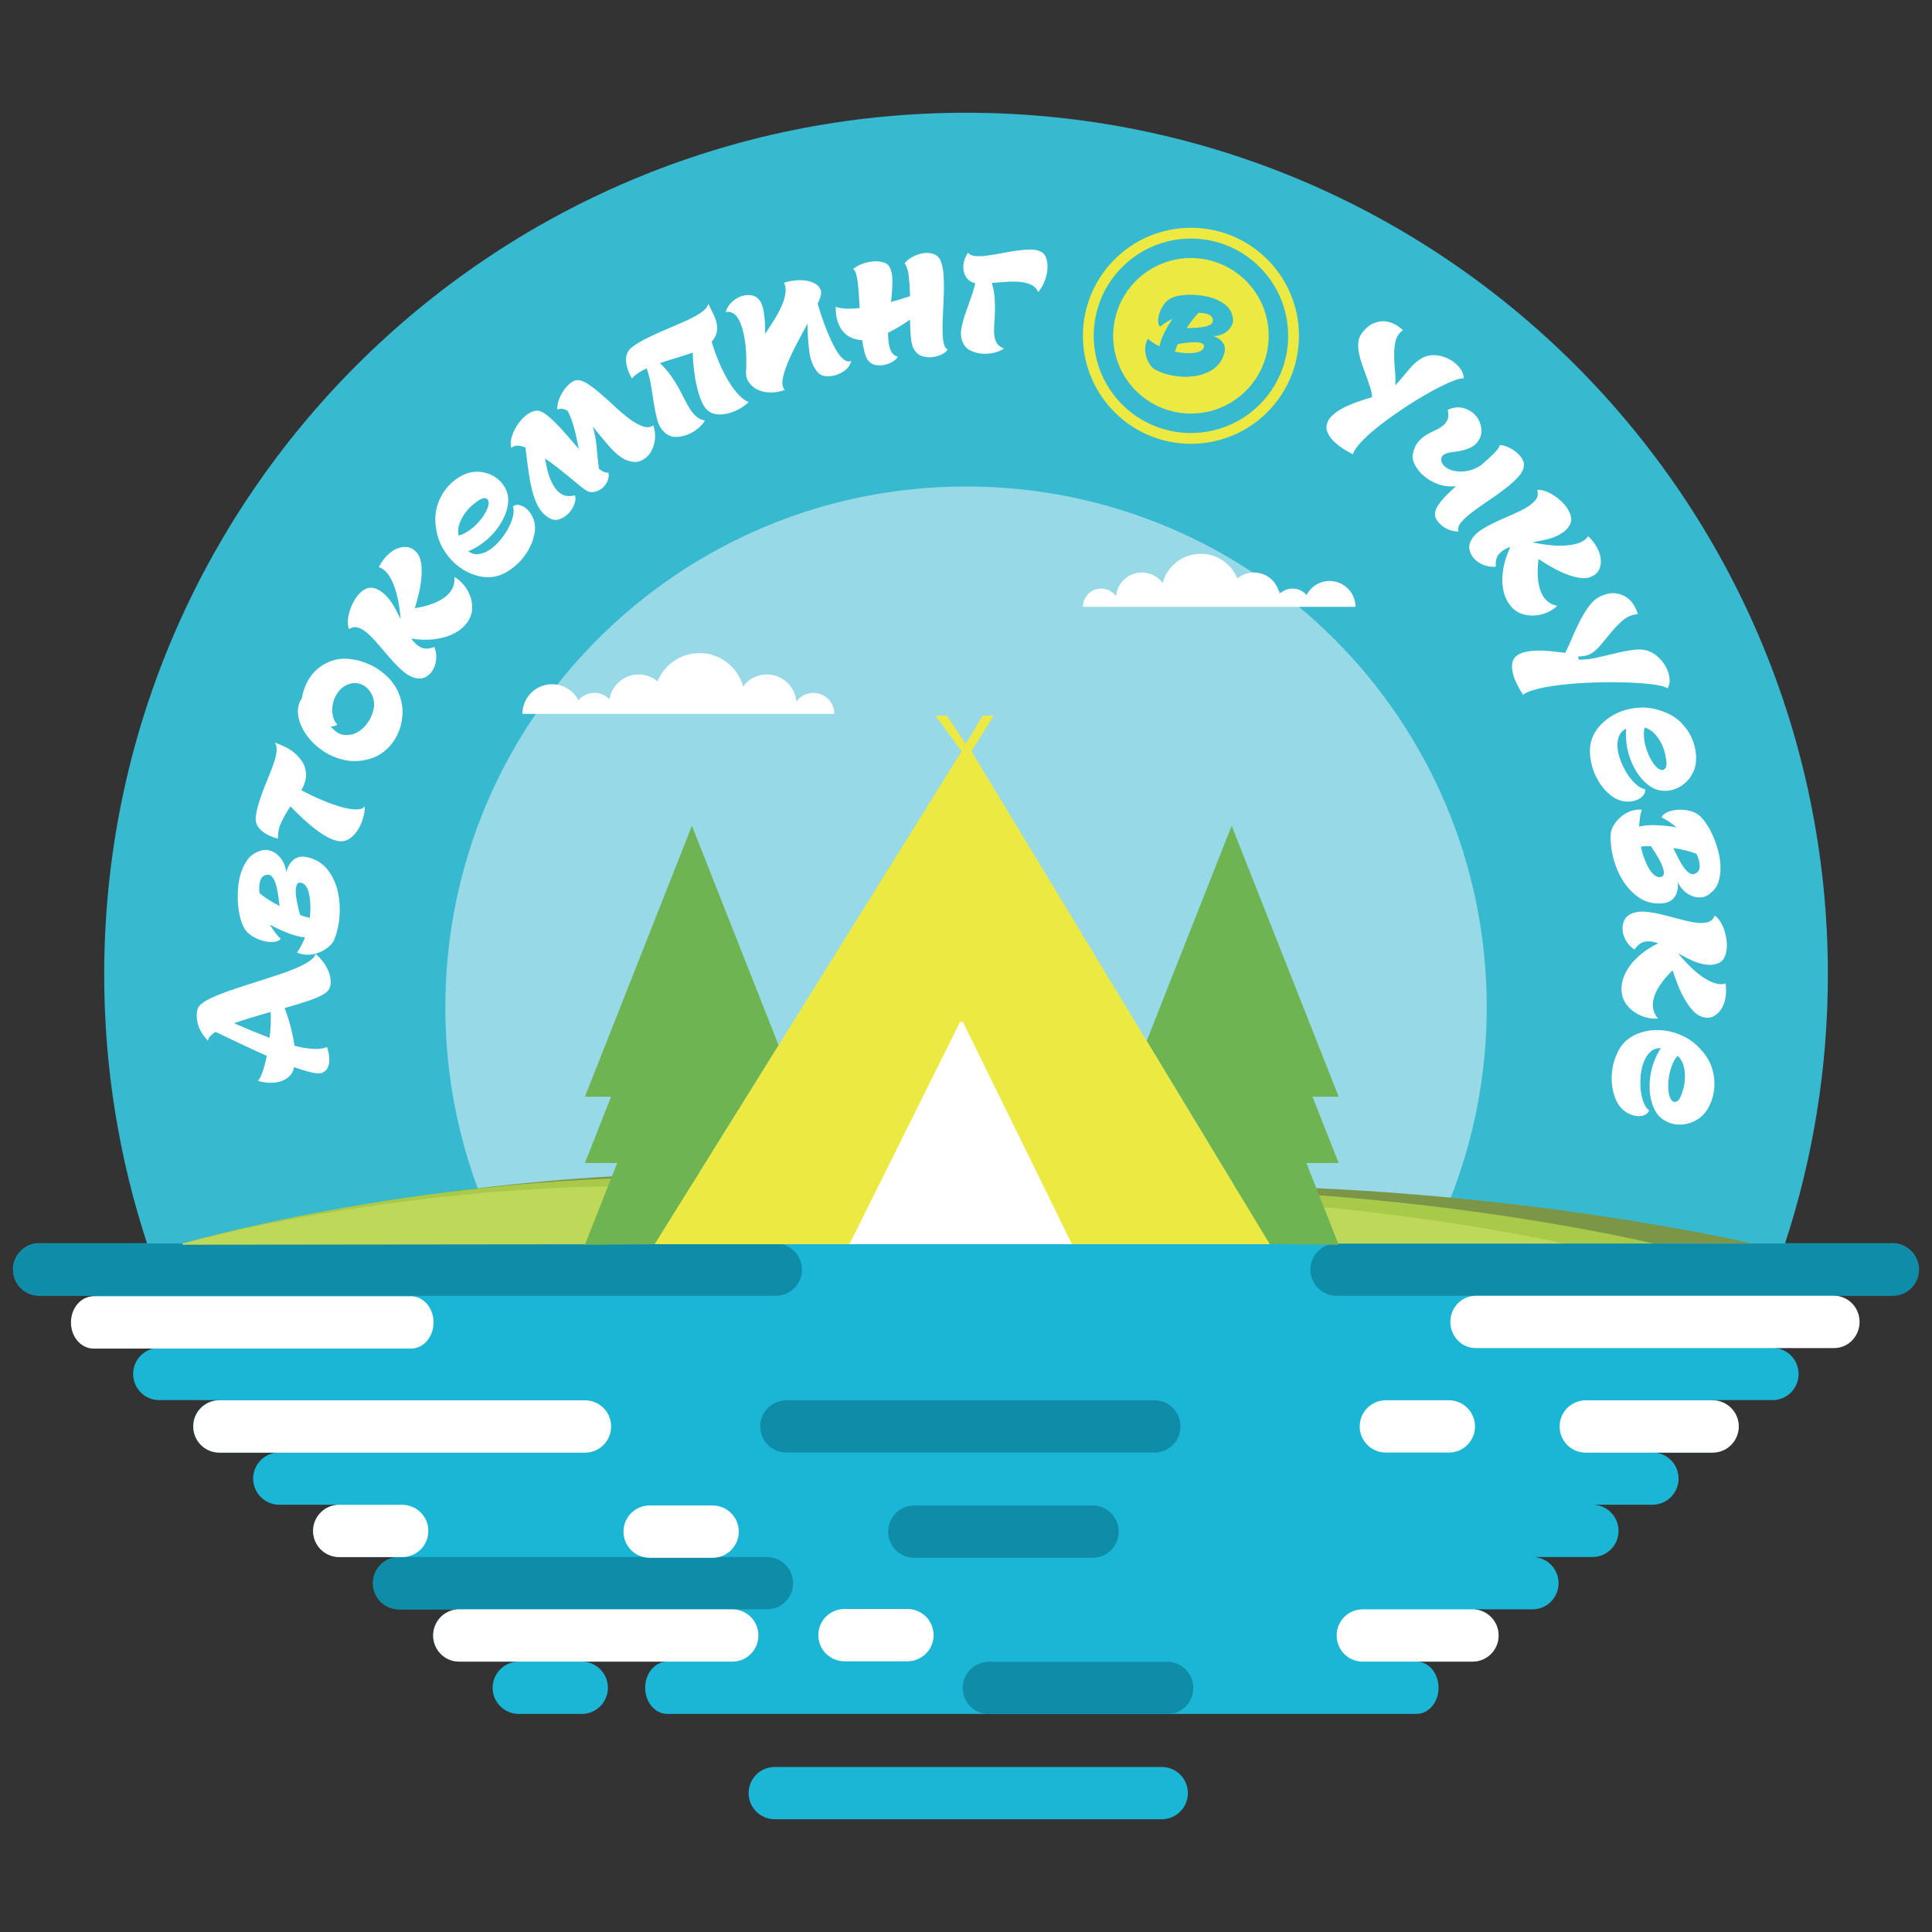 <?xml version="1.0" encoding="UTF-8" standalone="no"?><!DOCTYPE svg PUBLIC "-//W3C//DTD SVG 1.1//EN" "http://www.w3.org/Graphics/SVG/1.1/DTD/svg11.dtd"><svg width="78" height="78" viewBox="0 0 272 272" version="1.1" xmlns="http://www.w3.org/2000/svg" xmlns:xlink="http://www.w3.org/1999/xlink" xml:space="preserve" xmlns:serif="http://www.serif.com/" style="fill-rule:evenodd;clip-rule:evenodd;stroke-linejoin:round;stroke-miterlimit:1.414;"><rect x="0" y="0" width="272" height="272" fill="#333333" stroke="none"/><g><path d="M163.557,256.127l-54.48,0c-2.035,0 -3.682,-1.646 -3.682,-3.68c0,-2.033 1.647,-3.682 3.682,-3.682l54.48,0c2.032,0 3.681,1.649 3.681,3.682c0,2.034 -1.649,3.68 -3.681,3.68Zm-81.652,-14.83l-8.867,0c-2.034,0 -3.683,-1.648 -3.683,-3.681c0,-2.035 1.649,-3.682 3.683,-3.682l-8.373,0c-2.034,0 -3.681,-1.648 -3.681,-3.681c0,-2.033 1.647,-3.681 3.681,-3.681l-8.448,0c-2.034,0 -3.682,-1.649 -3.682,-3.681l0,-0.001c0,-2.033 1.648,-3.681 3.682,-3.681l-8.448,0c-2.033,0 -3.681,-1.648 -3.681,-3.68c0,-2.034 1.648,-3.682 3.681,-3.682l-8.448,0c-2.033,0 -3.682,-1.648 -3.682,-3.682c0,-2.033 1.649,-3.68 3.682,-3.68l-8.449,0c-2.032,-0.001 -3.682,-1.65 -3.682,-3.683l0,-0.001c0,-2.033 1.65,-3.681 3.681,-3.681l-8.446,0c-2.033,0 -3.682,-1.648 -3.682,-3.682c0,-2.031 1.647,-3.679 3.677,-3.681l-8.444,0c-2.033,0 -3.682,-1.649 -3.682,-3.682c0,-2.032 1.646,-3.68 3.677,-3.682l-8.442,0c-2.034,0 -3.681,-1.648 -3.681,-3.681c0,-2.034 1.647,-3.682 3.681,-3.682l260.904,0l0,-0.001c2.034,0 3.681,1.648 3.681,3.682c0,2.033 -1.647,3.681 -3.681,3.681l-8.442,0c2.031,0.002 3.676,1.65 3.676,3.682c0,2.033 -1.647,3.682 -3.681,3.682l-8.444,0c2.031,0.002 3.677,1.65 3.677,3.681c0,2.034 -1.648,3.682 -3.68,3.682l-8.449,0c2.034,0 3.682,1.648 3.682,3.681l0,0.001c0,2.033 -1.648,3.682 -3.683,3.682l-8.448,0c2.034,0.001 3.682,1.648 3.682,3.681c0,2.034 -1.648,3.682 -3.682,3.682l-8.446,0c2.032,0 3.681,1.648 3.681,3.682l0,0.001c0,2.032 -1.649,3.68 -3.681,3.68l-8.448,0c2.032,0 3.681,1.648 3.681,3.681l0,0.001c0,2.032 -1.649,3.681 -3.681,3.681l-8.449,0c2.033,0 3.682,1.648 3.682,3.681c0,2.033 -1.649,3.681 -3.682,3.681l-7.847,0c1.702,0.006 3.081,1.649 3.081,3.681c0,2.032 -1.383,3.68 -3.09,3.68l-105.519,0c-1.707,0 -3.09,-1.648 -3.09,-3.68c0,-2.032 1.378,-3.675 3.082,-3.681l-12.01,0c2.034,0 3.682,1.647 3.682,3.682c0,2.033 -1.648,3.681 -3.682,3.681Z" style="fill:#1bb5d5;fill-rule:nonzero;"/><path d="M164.319,241.323l-25.099,0c-2.034,0 -3.681,-1.648 -3.681,-3.682c0,-2.034 1.647,-3.681 3.681,-3.681l25.099,0c2.033,0 3.682,1.647 3.682,3.681c0,2.034 -1.648,3.682 -3.682,3.682Zm-56.347,-14.752l-51.803,0c-2.034,0 -3.682,-1.649 -3.682,-3.682c0,-2.034 1.648,-3.682 3.682,-3.682l51.803,0c2.035,0 3.683,1.648 3.683,3.682c0,2.033 -1.648,3.681 -3.683,3.682Zm45.85,-7.255l-25.1,0c-2.033,0 -3.681,-1.649 -3.681,-3.682c0,-2.034 1.648,-3.682 3.681,-3.682l25.1,0c2.033,0 3.681,1.648 3.681,3.682c0,2.033 -1.648,3.681 -3.681,3.682Zm8.694,-14.812l-51.804,0c-2.034,0 -3.682,-1.649 -3.682,-3.683c0,-2.033 1.648,-3.682 3.682,-3.682l51.804,0c2.035,0 3.682,1.649 3.682,3.682c0,2.034 -1.647,3.683 -3.682,3.683Zm-53.289,-22.075l-103.723,0c-2.034,0 -3.682,-1.647 -3.682,-3.682c0,-2.032 1.648,-3.681 3.682,-3.681l103.723,0c2.034,0 3.682,1.649 3.682,3.681c0,2.035 -1.648,3.682 -3.682,3.682Zm157.269,0l-78.327,0c-2.033,0 -3.682,-1.648 -3.682,-3.682c0,-2.032 1.649,-3.681 3.682,-3.681l78.327,0c2.034,0 3.682,1.649 3.682,3.681c0,2.034 -1.648,3.682 -3.682,3.682Z" style="fill:#0f8da8;fill-rule:nonzero;"/><path d="M257.34,137.207c0,-67.011 -54.323,-121.334 -121.333,-121.334c-67.014,0 -121.338,54.323 -121.338,121.334c0,13.222 2.125,25.945 6.035,37.858l230.602,0c3.91,-11.913 6.034,-24.636 6.034,-37.858Z" style="fill:#37b9d0;fill-rule:nonzero;"/><path d="M70.666,175.064c-5.094,-9.985 -7.966,-21.291 -7.966,-33.267c0,-40.485 32.819,-73.306 73.307,-73.306c40.484,0 73.304,32.821 73.304,73.306c0,11.976 -2.873,23.282 -7.967,33.268l-130.678,-0.001Z" style="fill:#98d9e7;fill-rule:nonzero;"/><path d="M180.504,175.07c0.058,0.016 0.087,0.024 0.087,0.024l-154.914,0.14l0,-0.14c0,0 34.679,-9.99 77.458,-9.99c14.749,0 28.535,1.187 40.268,2.744c8.073,-0.576 16.76,-0.942 25.809,-0.942c42.764,0 77.433,8.158 77.456,8.164l-66.164,0Z" style="fill:#7c9647;fill-rule:nonzero;"/><path d="M166.68,175.094l-141.003,0c0,0 31.565,-9.381 70.501,-9.381c14.33,0 27.662,1.27 38.789,2.877c8.394,-0.712 17.614,-1.185 27.289,-1.185c38.924,0 70.48,7.66 70.501,7.665l-66.16,0l0.06,0.017l0.023,0.007Z" style="fill:#a8c949;fill-rule:nonzero;"/><path d="M154.016,175.07c0.059,0.016 0.089,0.024 0.089,0.024l-128.428,0.14l0,-0.14c0,0 28.751,-8.124 64.215,-8.124c14.018,0 26.987,1.269 37.546,2.804c8.595,-0.788 18.282,-1.342 28.53,-1.342c35.452,0 64.195,6.633 64.214,6.638l-66.166,0Z" style="fill:#bed859;fill-rule:nonzero;"/><path d="M82.346,154.409l15.067,-38.152l12.205,30.902l-17.438,28.006l-9.834,0.087l4.547,-11.512l-4.547,0l3.684,-9.331l-3.684,0Zm102.438,0l3.686,0l-15.068,-38.152l-11.962,30.289l17.315,28.619l9.715,0.087l-4.546,-11.512l4.546,0l-3.686,-9.331Z" style="fill:#6eb452;fill-rule:nonzero;"/><path d="M135.969,104.741l2.401,-4.008l1.555,0l-3.152,5.044l41.982,69.388l-86.575,0l43.202,-69.388l-3.702,-5.044l1.603,0l2.686,4.008Zm46.907,-57.465c0,8.397 -6.81,15.207 -15.209,15.207c-8.398,0 -15.206,-6.81 -15.206,-15.207c0,-8.4 6.808,-15.208 15.206,-15.208c8.399,0 15.209,6.808 15.209,15.208Z" style="fill:#ece942;fill-rule:nonzero;"/><path d="M181.354,47.276c0,7.558 -6.128,13.685 -13.687,13.685c-7.558,0 -13.686,-6.127 -13.686,-13.685c0,-7.559 6.128,-13.687 13.686,-13.687c7.559,0 13.687,6.128 13.687,13.687Z" style="fill:#37b9d0;fill-rule:nonzero;"/><path d="M178.617,47.276c0,6.047 -4.902,10.949 -10.95,10.949c-6.048,0 -10.948,-4.902 -10.948,-10.949c0,-6.046 4.9,-10.949 10.948,-10.949c6.048,0 10.95,4.903 10.95,10.949Z" style="fill:#ece942;fill-rule:nonzero;"/><path d="M169.461,48.986c0.106,-0.284 0.054,-0.486 -0.16,-0.602c-0.214,-0.12 -0.513,-0.185 -0.897,-0.202c-0.383,-0.014 -0.811,0.008 -1.282,0.065c-0.471,0.059 -0.902,0.123 -1.294,0.196c-0.181,0.384 -0.323,0.74 -0.426,1.07c0.494,0.105 0.967,0.17 1.421,0.198c0.457,0.025 0.868,0.019 1.237,-0.022c0.371,-0.041 0.675,-0.122 0.916,-0.242c0.243,-0.12 0.403,-0.274 0.485,-0.461Zm1.269,-4.085c-0.065,-0.3 -0.282,-0.52 -0.648,-0.658c-0.366,-0.136 -0.81,-0.201 -1.333,-0.195c-0.244,0.233 -0.511,0.534 -0.809,0.91c-0.296,0.373 -0.588,0.79 -0.876,1.249c0.495,-0.014 0.974,-0.036 1.438,-0.067c0.463,-0.03 0.87,-0.087 1.222,-0.171c0.35,-0.084 0.623,-0.205 0.816,-0.369c0.194,-0.164 0.257,-0.398 0.19,-0.699Zm-7.412,1.089c-0.184,-0.198 -0.273,-0.483 -0.27,-0.856c0.004,-0.371 0.08,-0.757 0.227,-1.157c0.147,-0.4 0.35,-0.78 0.612,-1.142c0.263,-0.362 0.561,-0.631 0.892,-0.808c0.332,-0.178 0.756,-0.313 1.273,-0.404c0.517,-0.089 1.078,-0.131 1.679,-0.125c0.602,0.01 1.216,0.069 1.843,0.179c0.625,0.112 1.208,0.285 1.749,0.521c0.538,0.236 1,0.531 1.382,0.881c0.38,0.351 0.639,0.775 0.771,1.272c0.151,0.431 0.166,0.829 0.043,1.199c-0.124,0.369 -0.324,0.687 -0.607,0.952c-0.281,0.268 -0.613,0.472 -0.995,0.613c-0.381,0.143 -0.758,0.209 -1.127,0.198c0.701,0.22 1.193,0.589 1.476,1.105c0.285,0.519 0.237,1.173 -0.143,1.965c-0.359,0.768 -0.902,1.362 -1.627,1.783c-0.726,0.42 -1.531,0.69 -2.414,0.807c-0.882,0.118 -1.794,0.101 -2.737,-0.051c-0.942,-0.154 -1.809,-0.427 -2.597,-0.821c-0.29,-0.138 -0.555,-0.371 -0.793,-0.697c-0.24,-0.327 -0.425,-0.698 -0.559,-1.115c-0.132,-0.416 -0.19,-0.85 -0.171,-1.3c0.018,-0.449 0.144,-0.881 0.376,-1.296c0.24,0.215 0.496,0.409 0.77,0.58c0.274,0.172 0.562,0.335 0.863,0.493c0.058,-0.328 0.153,-0.663 0.285,-1.009c0.131,-0.344 0.284,-0.686 0.46,-1.026c0.173,-0.341 0.352,-0.668 0.535,-0.984c0.183,-0.316 0.368,-0.597 0.555,-0.845c-0.323,0.15 -0.635,0.316 -0.93,0.497c-0.295,0.181 -0.569,0.377 -0.821,0.591Z" style="fill:#37b9d0;fill-rule:nonzero;"/><path d="M207.324,233.935l-15.482,0c-2.021,0 -3.66,-1.648 -3.66,-3.682c0,-2.033 1.639,-3.681 3.66,-3.681l15.482,0c2.021,0 3.66,1.648 3.66,3.681c0,2.034 -1.638,3.682 -3.66,3.682Zm-104.212,0l-38.471,0c-2.021,0 -3.66,-1.648 -3.66,-3.682c0,-2.033 1.639,-3.681 3.66,-3.681l38.471,0c2.021,0 3.66,1.648 3.66,3.681c0,2.034 -1.639,3.682 -3.66,3.682Zm24.647,-0.047l-8.867,0c-2.034,0 -3.683,-1.648 -3.683,-3.682c0,-2.033 1.649,-3.681 3.683,-3.681l8.867,0c2.034,0 3.682,1.648 3.682,3.681c0,2.034 -1.648,3.682 -3.682,3.682Zm-27.431,-14.572l-8.868,0c-2.033,0 -3.681,-1.649 -3.681,-3.682c0,-2.034 1.648,-3.682 3.681,-3.682l8.868,0c2.033,0 3.683,1.648 3.683,3.682c0,2.033 -1.65,3.681 -3.683,3.682Zm-43.702,-0.097l-8.868,0c-2.034,0 -3.682,-1.647 -3.682,-3.68c0,-2.034 1.648,-3.682 3.682,-3.682l8.868,0c2.033,0 3.681,1.648 3.681,3.682c0,2.033 -1.648,3.68 -3.681,3.68Zm184.487,-14.706l-17.859,0c-2.033,0 -3.682,-1.649 -3.682,-3.683c0,-2.033 1.649,-3.681 3.682,-3.681l17.859,0c2.034,0 3.681,1.648 3.681,3.681c0,2.034 -1.647,3.683 -3.681,3.683Zm-158.736,-0.001l-51.504,0c-2.02,0 -3.659,-1.648 -3.659,-3.682c0,-2.033 1.639,-3.681 3.659,-3.681l51.504,0c2.021,0 3.66,1.648 3.66,3.681c0,2.034 -1.638,3.682 -3.66,3.682Zm121.603,-0.008l-8.87,0c-2.031,0 -3.682,-1.649 -3.682,-3.683c0,-2.033 1.651,-3.682 3.682,-3.682l8.87,0c2.032,0 3.681,1.649 3.681,3.682c0,2.034 -1.649,3.683 -3.681,3.683Zm-146.117,-14.642l-44.697,0c-1.755,0 -3.177,-1.647 -3.177,-3.682c0,-2.032 1.422,-3.68 3.177,-3.68l44.697,0c1.755,0 3.177,1.648 3.177,3.68c0,2.035 -1.422,3.682 -3.177,3.682Zm200.354,-0.07l-50.444,0c-1.98,0 -3.584,-1.647 -3.584,-3.682c0,-2.033 1.604,-3.681 3.584,-3.681l50.444,0c1.981,0 3.586,1.648 3.586,3.681c0,2.035 -1.605,3.682 -3.586,3.682Zm-107.297,-14.627l-31.327,0l15.58,-31.311l0.379,0l15.368,31.311Zm81.972,-19.055c-0.315,-0.668 -0.512,-1.383 -0.596,-2.145c-0.082,-0.763 -0.074,-1.528 0.025,-2.294c0.1,-0.767 0.283,-1.505 0.551,-2.215c0.27,-0.71 0.588,-1.338 0.955,-1.887c-0.573,-0.028 -1.058,0.139 -1.453,0.502c-0.398,0.362 -0.71,0.83 -0.936,1.404c-0.228,0.572 -0.376,1.208 -0.445,1.908c-0.069,0.7 -0.071,1.376 -0.005,2.027c0.066,0.652 0.2,1.242 0.405,1.774c0.203,0.532 0.465,0.915 0.783,1.151c-0.107,0.306 -0.325,0.524 -0.656,0.656c-0.329,0.131 -0.695,0.175 -1.102,0.13c-0.407,-0.044 -0.826,-0.181 -1.253,-0.409c-0.428,-0.229 -0.798,-0.541 -1.106,-0.938c-0.442,-0.564 -0.764,-1.297 -0.966,-2.197c-0.203,-0.901 -0.246,-1.832 -0.131,-2.795c0.115,-0.961 0.394,-1.881 0.837,-2.758c0.441,-0.877 1.077,-1.568 1.905,-2.072c0.567,-0.35 1.255,-0.612 2.07,-0.785c0.815,-0.172 1.68,-0.2 2.596,-0.083c0.917,0.115 1.837,0.403 2.756,0.862c0.919,0.459 1.768,1.145 2.544,2.056c0.688,0.805 1.157,1.649 1.407,2.531c0.25,0.882 0.344,1.736 0.279,2.563c-0.063,0.828 -0.252,1.592 -0.565,2.294c-0.313,0.702 -0.684,1.258 -1.118,1.669c-0.517,0.485 -1.101,0.833 -1.752,1.043c-0.648,0.21 -1.296,0.277 -1.94,0.2c-0.644,-0.077 -1.241,-0.295 -1.79,-0.653c-0.551,-0.357 -0.982,-0.871 -1.299,-1.539Zm3.702,-1.674c0.114,-0.251 0.241,-0.611 0.378,-1.083c0.137,-0.472 0.22,-0.985 0.243,-1.538c0.026,-0.554 -0.028,-1.114 -0.164,-1.678c-0.135,-0.565 -0.416,-1.065 -0.843,-1.5c-0.244,0.245 -0.457,0.564 -0.643,0.955c-0.185,0.39 -0.335,0.81 -0.451,1.258c-0.115,0.449 -0.191,0.908 -0.229,1.379c-0.036,0.472 -0.032,0.927 0.017,1.369c0.05,0.441 0.138,0.785 0.265,1.033c0.128,0.247 0.276,0.404 0.445,0.47c0.167,0.065 0.337,0.046 0.51,-0.059c0.171,-0.105 0.328,-0.307 0.472,-0.606Zm-200.279,-2.26c0.231,-0.247 0.455,-0.689 0.672,-1.327c0.218,-0.638 0.409,-1.373 0.572,-2.206c-1.185,-0.522 -2.394,-1.075 -3.624,-1.66c-1.231,-0.584 -2.429,-1.154 -3.598,-1.711c-0.303,0.193 -0.548,0.395 -0.736,0.608c-0.187,0.211 -0.299,0.424 -0.336,0.636c-0.794,-0.856 -1.278,-1.698 -1.45,-2.525c-0.173,-0.825 -0.16,-1.496 0.039,-2.01c0.126,-0.336 0.447,-0.663 0.964,-0.979c0.516,-0.316 1.166,-0.632 1.95,-0.947c0.783,-0.315 1.654,-0.629 2.615,-0.943c0.959,-0.314 1.933,-0.627 2.92,-0.941c0.988,-0.314 1.957,-0.628 2.908,-0.941c0.953,-0.314 1.801,-0.633 2.55,-0.957c0.747,-0.324 1.362,-0.653 1.842,-0.988c0.482,-0.334 0.749,-0.669 0.805,-1.006c0.46,0.375 0.866,0.817 1.217,1.325c0.353,0.508 0.606,1.02 0.763,1.535c0.156,0.516 0.207,1.004 0.151,1.465c-0.055,0.462 -0.262,0.833 -0.619,1.115c-0.464,0.37 -1.224,0.739 -2.282,1.105c-1.06,0.366 -2.247,0.732 -3.561,1.097c0.313,0.819 0.592,1.69 0.836,2.614c0.242,0.925 0.424,1.822 0.542,2.693c1.011,0.254 1.888,0.401 2.634,0.442c0.745,0.04 1.395,-0.045 1.944,-0.255c0.089,0.213 0.167,0.498 0.235,0.853c0.07,0.355 0.098,0.715 0.088,1.079c-0.012,0.364 -0.094,0.701 -0.246,1.01c-0.152,0.31 -0.408,0.535 -0.763,0.675c-0.303,0.122 -0.794,0.106 -1.477,-0.049c-0.683,-0.155 -1.503,-0.404 -2.46,-0.746c-0.109,0.495 -0.288,0.877 -0.539,1.141c-0.32,0.353 -0.682,0.608 -1.082,0.766c-0.401,0.157 -0.81,0.252 -1.227,0.286c-0.416,0.032 -0.821,0.021 -1.21,-0.034c-0.392,-0.056 -0.737,-0.129 -1.037,-0.22Zm1.788,-9.707c-0.908,0.26 -1.802,0.521 -2.682,0.783c-0.879,0.26 -1.702,0.531 -2.467,0.81c1.824,0.792 3.488,1.476 4.994,2.054c0.091,-0.675 0.15,-1.327 0.171,-1.957c0.022,-0.63 0.015,-1.194 -0.016,-1.69Zm203.305,-13.564c0.264,0.163 0.514,0.424 0.749,0.782c0.236,0.357 0.43,0.764 0.584,1.219c0.156,0.454 0.264,0.931 0.328,1.428c0.066,0.498 0.069,0.969 0.01,1.411c-0.058,0.444 -0.182,0.833 -0.373,1.167c-0.192,0.335 -0.465,0.571 -0.822,0.709c-0.447,0.172 -0.903,0.242 -1.373,0.21c-0.47,-0.033 -0.939,-0.123 -1.408,-0.271c-0.468,-0.148 -0.942,-0.344 -1.418,-0.59c-0.476,-0.246 -0.953,-0.495 -1.429,-0.75c0.526,0.645 1.085,1.26 1.682,1.845c0.595,0.584 1.19,1.08 1.779,1.487c0.589,0.406 1.163,0.698 1.719,0.873c0.557,0.175 1.059,0.186 1.505,0.032c0.098,0.694 0.094,1.355 -0.012,1.983c-0.105,0.63 -0.303,1.168 -0.591,1.617c-0.292,0.45 -0.65,0.787 -1.079,1.013c-0.428,0.224 -0.909,0.272 -1.44,0.142c-0.513,-0.114 -0.988,-0.404 -1.427,-0.871c-0.437,-0.467 -0.839,-1.018 -1.203,-1.652c-0.366,-0.635 -0.69,-1.313 -0.974,-2.036c-0.283,-0.722 -0.528,-1.405 -0.734,-2.047c-0.755,0.737 -1.349,1.435 -1.782,2.095c-0.435,0.661 -0.727,1.274 -0.876,1.841c-0.149,0.566 -0.168,1.089 -0.059,1.57c0.108,0.48 0.33,0.91 0.662,1.286c-0.551,0.047 -1.11,-0.004 -1.676,-0.154c-0.565,-0.149 -1.087,-0.382 -1.562,-0.699c-0.475,-0.315 -0.883,-0.703 -1.223,-1.159c-0.341,-0.457 -0.552,-0.97 -0.633,-1.539c-0.082,-0.463 -0.063,-0.99 0.059,-1.584c0.122,-0.593 0.379,-1.207 0.768,-1.841c0.39,-0.634 0.935,-1.262 1.635,-1.884c0.7,-0.621 1.587,-1.2 2.658,-1.737c-0.637,-0.239 -1.24,-0.318 -1.809,-0.236c-0.568,0.082 -1.079,0.457 -1.532,1.126c-0.492,-0.326 -0.882,-0.735 -1.169,-1.226c-0.287,-0.492 -0.453,-0.986 -0.499,-1.484c-0.047,-0.497 0.028,-0.962 0.23,-1.395c0.199,-0.433 0.54,-0.753 1.023,-0.959c0.553,-0.242 1.197,-0.331 1.933,-0.269c0.737,0.062 1.507,0.191 2.312,0.388c0.805,0.197 1.612,0.406 2.416,0.629c0.804,0.223 1.548,0.388 2.229,0.493c0.683,0.107 1.274,0.101 1.772,-0.017c0.498,-0.118 0.849,-0.433 1.05,-0.946Zm-201.882,3.279c-0.225,0.249 -0.565,0.392 -1.022,0.428c-0.457,0.037 -0.94,-0.012 -1.447,-0.146c-0.508,-0.135 -0.998,-0.343 -1.471,-0.624c-0.474,-0.282 -0.839,-0.617 -1.095,-1.004c-0.257,-0.388 -0.47,-0.894 -0.638,-1.518c-0.17,-0.625 -0.284,-1.307 -0.342,-2.048c-0.06,-0.74 -0.057,-1.501 0.009,-2.283c0.066,-0.781 0.213,-1.516 0.443,-2.206c0.229,-0.69 0.538,-1.289 0.925,-1.797c0.386,-0.509 0.879,-0.873 1.477,-1.092c0.509,-0.235 0.998,-0.297 1.465,-0.188c0.468,0.11 0.881,0.322 1.239,0.638c0.36,0.316 0.649,0.7 0.866,1.152c0.218,0.453 0.34,0.907 0.368,1.363c0.192,-0.885 0.589,-1.532 1.193,-1.94c0.604,-0.407 1.413,-0.422 2.428,-0.045c0.983,0.354 1.775,0.952 2.374,1.797c0.599,0.845 1.021,1.802 1.264,2.872c0.245,1.071 0.327,2.194 0.246,3.369c-0.082,1.175 -0.319,2.268 -0.714,3.28c-0.137,0.373 -0.392,0.725 -0.767,1.055c-0.372,0.331 -0.809,0.602 -1.305,0.811c-0.496,0.209 -1.022,0.329 -1.576,0.358c-0.555,0.028 -1.101,-0.077 -1.636,-0.315c0.237,-0.319 0.444,-0.656 0.624,-1.013c0.181,-0.355 0.351,-0.726 0.508,-1.114c-0.409,-0.035 -0.832,-0.114 -1.269,-0.237c-0.438,-0.121 -0.877,-0.27 -1.314,-0.447c-0.437,-0.176 -0.86,-0.359 -1.269,-0.548c-0.408,-0.189 -0.775,-0.384 -1.099,-0.585c0.22,0.381 0.458,0.742 0.714,1.085c0.255,0.342 0.528,0.657 0.821,0.942Zm2.983,-7.883c-0.361,-0.099 -0.601,-0.011 -0.723,0.265c-0.12,0.277 -0.168,0.651 -0.144,1.124c0.025,0.473 0.101,0.995 0.226,1.567c0.123,0.572 0.253,1.095 0.385,1.568c0.491,0.177 0.946,0.312 1.363,0.403c0.072,-0.619 0.099,-1.208 0.081,-1.77c-0.017,-0.562 -0.073,-1.068 -0.166,-1.517c-0.092,-0.448 -0.226,-0.814 -0.401,-1.097c-0.175,-0.284 -0.383,-0.464 -0.621,-0.543Zm-5.159,-1.097c-0.363,0.116 -0.608,0.407 -0.735,0.871c-0.127,0.463 -0.157,1.017 -0.089,1.66c0.312,0.271 0.714,0.567 1.208,0.889c0.493,0.321 1.037,0.633 1.633,0.936c-0.073,-0.608 -0.155,-1.194 -0.243,-1.76c-0.091,-0.565 -0.207,-1.058 -0.349,-1.48c-0.141,-0.421 -0.325,-0.742 -0.547,-0.962c-0.223,-0.219 -0.516,-0.271 -0.878,-0.154Zm196.575,-8.134c0.133,-0.306 0.409,-0.553 0.829,-0.734c0.421,-0.184 0.893,-0.292 1.417,-0.33c0.525,-0.035 1.055,0.002 1.596,0.118c0.537,0.112 0.99,0.313 1.359,0.597c0.367,0.283 0.732,0.692 1.093,1.23c0.362,0.536 0.69,1.144 0.985,1.826c0.295,0.682 0.538,1.403 0.729,2.164c0.189,0.76 0.286,1.504 0.292,2.231c0.006,0.727 -0.093,1.394 -0.295,2c-0.202,0.607 -0.55,1.109 -1.045,1.51c-0.407,0.386 -0.85,0.604 -1.327,0.651c-0.477,0.047 -0.937,-0.021 -1.379,-0.203c-0.442,-0.183 -0.838,-0.453 -1.191,-0.812c-0.351,-0.359 -0.615,-0.749 -0.789,-1.171c0.105,0.9 -0.063,1.64 -0.501,2.221c-0.441,0.58 -1.202,0.856 -2.284,0.827c-1.044,-0.017 -1.987,-0.329 -2.825,-0.935c-0.841,-0.606 -1.55,-1.375 -2.125,-2.31c-0.577,-0.934 -1.018,-1.97 -1.32,-3.109c-0.303,-1.138 -0.43,-2.25 -0.383,-3.335c0.008,-0.396 0.137,-0.811 0.384,-1.245c0.246,-0.434 0.572,-0.83 0.975,-1.19c0.4,-0.358 0.859,-0.642 1.375,-0.846c0.517,-0.206 1.066,-0.284 1.649,-0.23c-0.121,0.378 -0.209,0.764 -0.264,1.159c-0.054,0.395 -0.096,0.801 -0.12,1.218c0.398,-0.097 0.823,-0.16 1.279,-0.185c0.452,-0.026 0.916,-0.026 1.386,0c0.471,0.025 0.931,0.061 1.379,0.108c0.447,0.047 0.856,0.113 1.229,0.198c-0.331,-0.288 -0.673,-0.553 -1.027,-0.794c-0.351,-0.243 -0.711,-0.451 -1.081,-0.629Zm-0.279,8.424c0.374,-0.022 0.573,-0.184 0.599,-0.484c0.025,-0.301 -0.051,-0.671 -0.226,-1.11c-0.177,-0.439 -0.417,-0.909 -0.72,-1.41c-0.301,-0.502 -0.592,-0.954 -0.871,-1.36c-0.522,-0.009 -0.995,0.011 -1.418,0.059c0.129,0.608 0.295,1.175 0.494,1.702c0.197,0.526 0.413,0.986 0.645,1.381c0.232,0.394 0.477,0.698 0.735,0.909c0.258,0.212 0.512,0.316 0.762,0.313Zm5.238,-0.626c0.307,-0.228 0.444,-0.582 0.415,-1.062c-0.031,-0.48 -0.181,-1.014 -0.451,-1.6c-0.383,-0.156 -0.861,-0.307 -1.432,-0.452c-0.57,-0.144 -1.185,-0.263 -1.847,-0.358c0.265,0.551 0.532,1.08 0.798,1.586c0.269,0.506 0.537,0.936 0.807,1.289c0.272,0.354 0.548,0.598 0.829,0.734c0.281,0.136 0.575,0.09 0.881,-0.137Zm-199.755,-4.792c-1.078,-0.301 -1.891,-0.715 -2.434,-1.242c-0.547,-0.527 -0.775,-1.15 -0.686,-1.869c0.083,-0.644 0.233,-1.309 0.453,-1.995c0.216,-0.685 0.458,-1.372 0.725,-2.06c0.265,-0.688 0.533,-1.353 0.8,-1.992c0.268,-0.641 0.49,-1.237 0.663,-1.787c0.174,-0.549 0.273,-1.049 0.302,-1.498c0.025,-0.449 -0.063,-0.811 -0.273,-1.086c0.524,0.174 1.032,0.384 1.531,0.634c0.495,0.248 0.94,0.544 1.33,0.891c0.392,0.344 0.726,0.731 1.005,1.16c0.279,0.428 0.451,0.907 0.519,1.435c0.057,0.449 0.023,0.886 -0.099,1.312c-0.122,0.427 -0.303,0.854 -0.538,1.281c1.084,0.567 2.125,1.056 3.119,1.469c0.993,0.415 1.895,0.728 2.704,0.94c0.809,0.212 1.486,0.307 2.037,0.283c0.55,-0.023 0.909,-0.175 1.078,-0.457c0,0.562 -0.086,1.133 -0.258,1.711c-0.174,0.578 -0.405,1.105 -0.694,1.58c-0.287,0.474 -0.632,0.864 -1.033,1.17c-0.401,0.306 -0.829,0.469 -1.285,0.486c-0.471,0.012 -0.997,-0.116 -1.582,-0.385c-0.584,-0.269 -1.189,-0.632 -1.811,-1.091c-0.625,-0.459 -1.262,-0.989 -1.915,-1.588c-0.652,-0.6 -1.284,-1.216 -1.896,-1.85c-0.471,0.686 -0.888,1.403 -1.248,2.153c-0.361,0.749 -0.533,1.548 -0.514,2.395Zm193.008,-7.501c-0.591,-0.442 -1.103,-0.98 -1.534,-1.616c-0.43,-0.634 -0.781,-1.313 -1.054,-2.035c-0.274,-0.724 -0.457,-1.462 -0.552,-2.214c-0.097,-0.755 -0.11,-1.459 -0.043,-2.116c-0.52,0.245 -0.869,0.619 -1.049,1.126c-0.181,0.507 -0.237,1.065 -0.167,1.679c0.067,0.612 0.236,1.243 0.502,1.894c0.268,0.651 0.585,1.247 0.948,1.792c0.363,0.544 0.761,1.003 1.19,1.377c0.429,0.373 0.84,0.589 1.233,0.647c0.047,0.321 -0.042,0.617 -0.272,0.888c-0.229,0.27 -0.534,0.482 -0.914,0.633c-0.38,0.152 -0.812,0.226 -1.299,0.226c-0.485,-0.001 -0.957,-0.104 -1.416,-0.309c-0.654,-0.291 -1.282,-0.787 -1.884,-1.487c-0.6,-0.701 -1.076,-1.503 -1.427,-2.405c-0.348,-0.905 -0.533,-1.848 -0.555,-2.83c-0.021,-0.982 0.215,-1.891 0.71,-2.723c0.335,-0.575 0.823,-1.13 1.461,-1.664c0.638,-0.535 1.388,-0.966 2.253,-1.294c0.863,-0.327 1.81,-0.505 2.837,-0.531c1.027,-0.026 2.097,0.182 3.212,0.621c0.984,0.389 1.795,0.913 2.429,1.575c0.637,0.662 1.119,1.373 1.45,2.133c0.332,0.759 0.524,1.524 0.578,2.29c0.054,0.767 -0.016,1.432 -0.204,1.999c-0.229,0.672 -0.582,1.253 -1.057,1.743c-0.475,0.491 -1.015,0.853 -1.62,1.087c-0.606,0.234 -1.234,0.323 -1.888,0.264c-0.654,-0.057 -1.277,-0.308 -1.868,-0.75Zm2.482,-3.215c-0.016,-0.276 -0.072,-0.654 -0.173,-1.134c-0.101,-0.481 -0.27,-0.972 -0.508,-1.472c-0.237,-0.502 -0.549,-0.97 -0.933,-1.404c-0.384,-0.437 -0.867,-0.745 -1.45,-0.929c-0.098,0.331 -0.136,0.712 -0.116,1.144c0.018,0.431 0.082,0.874 0.192,1.323c0.109,0.45 0.257,0.891 0.444,1.325c0.188,0.434 0.408,0.834 0.656,1.2c0.251,0.367 0.49,0.629 0.719,0.789c0.23,0.159 0.434,0.227 0.613,0.206c0.18,-0.022 0.321,-0.118 0.425,-0.291c0.102,-0.173 0.146,-0.426 0.131,-0.757Zm-192.572,-6.28c-0.129,-0.577 -0.145,-1.107 -0.047,-1.582c0.098,-0.478 0.265,-0.875 0.502,-1.193c0.201,-1.207 0.634,-2.261 1.298,-3.161c0.665,-0.898 1.539,-1.564 2.625,-1.999c0.848,-0.351 1.776,-0.475 2.784,-0.372c1.009,0.104 1.983,0.377 2.922,0.823c0.938,0.445 1.783,1.047 2.535,1.806c0.753,0.76 1.299,1.638 1.637,2.637c0.311,0.929 0.427,1.867 0.342,2.816c-0.084,0.948 -0.329,1.832 -0.735,2.652c-0.405,0.819 -0.956,1.532 -1.652,2.138c-0.697,0.606 -1.497,1.021 -2.401,1.246c-1.166,0.315 -2.301,0.346 -3.405,0.096c-1.105,-0.249 -2.099,-0.672 -2.982,-1.269c-0.884,-0.596 -1.631,-1.308 -2.24,-2.134c-0.611,-0.828 -1.005,-1.662 -1.183,-2.504Zm5.445,0.945c-0.07,0.065 -0.188,0.12 -0.35,0.168c-0.163,0.049 -0.354,0.077 -0.577,0.086c0.367,0.42 0.719,0.728 1.057,0.925c0.338,0.197 0.758,0.291 1.257,0.281c0.579,-0.01 1.118,-0.174 1.613,-0.494c0.494,-0.319 0.912,-0.722 1.25,-1.208c0.341,-0.485 0.592,-1.003 0.756,-1.556c0.166,-0.552 0.211,-1.055 0.139,-1.507c-0.074,-0.452 -0.22,-0.856 -0.44,-1.213c-0.219,-0.356 -0.482,-0.645 -0.789,-0.866c-0.306,-0.222 -0.647,-0.366 -1.02,-0.432c-0.373,-0.066 -0.753,-0.046 -1.142,0.059c-0.579,0.169 -1.066,0.482 -1.46,0.939c-0.397,0.459 -0.677,0.974 -0.841,1.546c-0.165,0.572 -0.211,1.154 -0.136,1.746c0.072,0.589 0.301,1.098 0.683,1.525l0,0.001Zm67.017,-4.479c-0.985,0 -1.855,0.487 -2.39,1.229c-0.182,-2.139 -1.971,-3.817 -4.156,-3.817c-1.373,0 -2.587,0.665 -3.347,1.689c-0.731,-2.707 -3.202,-4.699 -6.14,-4.699c-2.669,0 -4.953,1.643 -5.897,3.974c-0.723,-0.602 -1.652,-0.964 -2.665,-0.964c-2.072,0 -3.786,1.511 -4.113,3.49c-0.536,-0.554 -1.286,-0.902 -2.119,-0.902c-0.902,0 -1.706,0.406 -2.25,1.044c-0.691,-1.343 -2.091,-2.265 -3.708,-2.265c-2.302,0 -4.172,1.869 -4.172,4.174l43.907,0c0,-1.631 -1.321,-2.953 -2.95,-2.953Zm116.073,-11.092c-0.8,0.07 -1.502,0.363 -2.106,0.882c-0.601,0.517 -1.166,1.099 -1.693,1.748c-0.526,0.647 -1.04,1.268 -1.543,1.863c-0.502,0.596 -1.051,1.017 -1.644,1.259c-0.253,0.091 -0.518,0.146 -0.795,0.168c-0.278,0.022 -0.489,0.051 -0.631,0.085l0.122,0.415c0.841,0.009 1.712,-0.093 2.612,-0.304c0.898,-0.209 1.788,-0.42 2.667,-0.629c0.879,-0.211 1.718,-0.365 2.514,-0.463c0.797,-0.099 1.51,-0.02 2.14,0.236c0.535,0.227 1.013,0.559 1.437,1c0.425,0.441 0.757,0.915 0.997,1.421c0.237,0.505 0.37,1.009 0.4,1.514c0.027,0.504 -0.072,0.923 -0.298,1.259c-0.225,-0.166 -0.656,-0.308 -1.297,-0.429c-0.64,-0.123 -1.411,-0.216 -2.313,-0.283c-0.901,-0.068 -1.897,-0.114 -2.984,-0.136c-1.087,-0.022 -2.196,-0.018 -3.327,0.013c-1.133,0.029 -2.252,0.089 -3.362,0.177c-1.112,0.091 -2.134,0.208 -3.064,0.355c-0.933,0.147 -1.749,0.321 -2.455,0.523c-0.705,0.2 -1.21,0.429 -1.519,0.685c-0.392,-0.575 -0.72,-1.146 -0.979,-1.712c-0.259,-0.565 -0.433,-1.093 -0.526,-1.584c-0.092,-0.492 -0.088,-0.932 0.012,-1.323c0.101,-0.39 0.319,-0.701 0.658,-0.934c0.324,-0.226 0.733,-0.39 1.23,-0.493c0.494,-0.103 1.037,-0.163 1.629,-0.176c0.591,-0.012 1.219,0.016 1.883,0.084c0.663,0.07 1.335,0.149 2.019,0.239c0.344,-0.693 0.689,-1.453 1.034,-2.277c0.347,-0.824 0.717,-1.612 1.111,-2.361c0.394,-0.751 0.817,-1.425 1.269,-2.024c0.45,-0.599 0.957,-1.032 1.517,-1.299c0.801,-0.35 1.506,-0.491 2.116,-0.424c0.612,0.066 1.135,0.247 1.565,0.544c0.431,0.299 0.781,0.67 1.045,1.111c0.267,0.442 0.453,0.866 0.559,1.27Zm-181.44,2.119c-0.123,-0.285 -0.181,-0.641 -0.17,-1.07c0.011,-0.428 0.083,-0.873 0.217,-1.334c0.133,-0.461 0.313,-0.914 0.544,-1.36c0.231,-0.446 0.497,-0.835 0.799,-1.165c0.301,-0.33 0.625,-0.578 0.972,-0.745c0.349,-0.167 0.708,-0.204 1.079,-0.113c0.464,0.113 0.88,0.317 1.249,0.612c0.366,0.293 0.701,0.636 1.001,1.025c0.301,0.389 0.577,0.819 0.828,1.293c0.249,0.474 0.499,0.951 0.745,1.431c-0.062,-0.829 -0.172,-1.654 -0.329,-2.475c-0.156,-0.819 -0.361,-1.564 -0.613,-2.236c-0.25,-0.669 -0.557,-1.237 -0.914,-1.698c-0.356,-0.462 -0.762,-0.756 -1.217,-0.884c0.315,-0.625 0.696,-1.167 1.141,-1.622c0.446,-0.458 0.915,-0.786 1.41,-0.992c0.493,-0.202 0.981,-0.274 1.463,-0.215c0.479,0.06 0.9,0.295 1.262,0.705c0.357,0.385 0.583,0.895 0.676,1.53c0.093,0.632 0.108,1.314 0.046,2.043c-0.063,0.729 -0.183,1.472 -0.362,2.228c-0.178,0.754 -0.367,1.455 -0.565,2.098c1.04,-0.174 1.926,-0.409 2.66,-0.703c0.733,-0.294 1.323,-0.631 1.767,-1.011c0.446,-0.38 0.761,-0.8 0.946,-1.256c0.183,-0.458 0.247,-0.935 0.19,-1.435c0.478,0.275 0.907,0.636 1.286,1.082c0.381,0.445 0.676,0.935 0.885,1.466c0.212,0.531 0.324,1.081 0.343,1.651c0.021,0.568 -0.1,1.111 -0.358,1.625c-0.194,0.427 -0.513,0.849 -0.952,1.267c-0.438,0.417 -0.999,0.775 -1.682,1.073c-0.681,0.299 -1.485,0.504 -2.416,0.615c-0.929,0.111 -1.987,0.081 -3.173,-0.09c0.385,0.559 0.835,0.968 1.349,1.225c0.514,0.257 1.147,0.24 1.9,-0.051c0.22,0.549 0.307,1.107 0.263,1.674c-0.045,0.568 -0.191,1.07 -0.437,1.505c-0.245,0.436 -0.574,0.773 -0.985,1.015c-0.41,0.24 -0.874,0.308 -1.387,0.202c-0.594,-0.116 -1.173,-0.41 -1.742,-0.881c-0.569,-0.472 -1.128,-1.017 -1.678,-1.637c-0.549,-0.622 -1.09,-1.253 -1.625,-1.896c-0.532,-0.642 -1.049,-1.202 -1.55,-1.678c-0.499,-0.476 -0.986,-0.808 -1.464,-0.996c-0.478,-0.187 -0.944,-0.129 -1.402,0.178Zm167.28,-19.587c0.309,-0.038 0.666,0.009 1.075,0.141c0.406,0.133 0.812,0.329 1.217,0.588c0.404,0.258 0.788,0.561 1.149,0.91c0.361,0.348 0.657,0.714 0.887,1.096c0.231,0.384 0.377,0.765 0.438,1.145c0.06,0.381 -0.005,0.736 -0.198,1.067c-0.241,0.411 -0.555,0.752 -0.943,1.022c-0.387,0.267 -0.809,0.49 -1.268,0.667c-0.458,0.178 -0.95,0.319 -1.474,0.425c-0.527,0.105 -1.054,0.208 -1.585,0.307c0.813,0.176 1.635,0.307 2.465,0.391c0.831,0.084 1.604,0.1 2.318,0.048c0.714,-0.05 1.344,-0.181 1.889,-0.392c0.544,-0.211 0.942,-0.516 1.195,-0.914c0.51,0.479 0.918,0.998 1.229,1.555c0.311,0.557 0.495,1.102 0.548,1.633c0.055,0.531 -0.015,1.02 -0.21,1.462c-0.194,0.445 -0.538,0.782 -1.034,1.012c-0.471,0.233 -1.024,0.303 -1.658,0.212c-0.635,-0.09 -1.292,-0.27 -1.973,-0.538c-0.682,-0.268 -1.359,-0.595 -2.031,-0.981c-0.674,-0.388 -1.291,-0.766 -1.852,-1.139c-0.128,1.046 -0.158,1.962 -0.084,2.749c0.073,0.787 0.23,1.448 0.467,1.982c0.237,0.535 0.549,0.956 0.935,1.265c0.385,0.306 0.824,0.503 1.321,0.588c-0.402,0.382 -0.871,0.691 -1.404,0.928c-0.535,0.237 -1.087,0.381 -1.657,0.431c-0.57,0.048 -1.13,0.001 -1.681,-0.142c-0.551,-0.144 -1.037,-0.412 -1.455,-0.805c-0.355,-0.309 -0.669,-0.734 -0.944,-1.274c-0.274,-0.541 -0.458,-1.18 -0.549,-1.918c-0.093,-0.738 -0.059,-1.569 0.099,-2.491c0.159,-0.924 0.487,-1.929 0.99,-3.018c-0.647,0.212 -1.166,0.526 -1.559,0.944c-0.394,0.421 -0.558,1.033 -0.493,1.838c-0.588,0.054 -1.148,-0.022 -1.68,-0.226c-0.531,-0.207 -0.971,-0.488 -1.318,-0.847c-0.347,-0.36 -0.578,-0.77 -0.692,-1.234c-0.112,-0.462 -0.046,-0.924 0.2,-1.387c0.282,-0.535 0.73,-1.008 1.342,-1.42c0.614,-0.409 1.297,-0.791 2.049,-1.14c0.751,-0.351 1.511,-0.69 2.279,-1.018c0.768,-0.328 1.451,-0.664 2.049,-1.007c0.599,-0.344 1.057,-0.718 1.372,-1.121c0.316,-0.404 0.392,-0.869 0.229,-1.394Zm-25.588,16.452l-38.373,0c0,-1.423 1.153,-2.578 2.578,-2.578c0.861,0 1.621,0.424 2.089,1.072c0.159,-1.867 1.723,-3.335 3.633,-3.335c1.198,0 2.26,0.581 2.923,1.476c0.64,-2.366 2.799,-4.107 5.367,-4.107c2.333,0 4.328,1.437 5.152,3.472c0.634,-0.525 1.444,-0.841 2.333,-0.841c1.81,0 3.306,1.32 3.592,3.049c0.469,-0.483 1.125,-0.786 1.852,-0.786c0.788,0 1.492,0.354 1.966,0.912c0.604,-1.174 1.829,-1.98 3.241,-1.98c2.015,0 3.647,1.632 3.647,3.646Zm-119.331,-14.374c-0.117,0.731 -0.354,1.435 -0.715,2.11c-0.359,0.678 -0.796,1.306 -1.308,1.885c-0.511,0.579 -1.08,1.086 -1.701,1.521c-0.619,0.437 -1.236,0.779 -1.848,1.025c0.456,0.346 0.952,0.48 1.484,0.402c0.533,-0.076 1.053,-0.287 1.563,-0.634c0.509,-0.347 0.99,-0.791 1.441,-1.33c0.448,-0.54 0.829,-1.099 1.141,-1.675c0.312,-0.575 0.532,-1.139 0.662,-1.694c0.131,-0.554 0.13,-1.018 -0.002,-1.394c0.262,-0.192 0.564,-0.249 0.911,-0.174c0.346,0.078 0.675,0.249 0.988,0.513c0.31,0.266 0.579,0.613 0.805,1.043c0.226,0.429 0.355,0.895 0.388,1.397c0.048,0.716 -0.098,1.501 -0.436,2.361c-0.339,0.858 -0.826,1.652 -1.46,2.384c-0.637,0.731 -1.384,1.335 -2.244,1.813c-0.859,0.476 -1.772,0.69 -2.74,0.643c-0.665,-0.028 -1.383,-0.199 -2.155,-0.515c-0.769,-0.314 -1.5,-0.778 -2.194,-1.388c-0.692,-0.611 -1.29,-1.366 -1.794,-2.262c-0.503,-0.897 -0.82,-1.94 -0.95,-3.13c-0.116,-1.053 -0.03,-2.015 0.26,-2.884c0.287,-0.871 0.69,-1.631 1.208,-2.278c0.518,-0.648 1.102,-1.174 1.756,-1.58c0.652,-0.404 1.274,-0.656 1.862,-0.753c0.701,-0.111 1.38,-0.069 2.036,0.122c0.656,0.191 1.229,0.499 1.718,0.925c0.49,0.426 0.86,0.942 1.114,1.546c0.254,0.606 0.323,1.273 0.21,2.001Zm-4.003,-0.692c-0.236,0.141 -0.544,0.368 -0.924,0.682c-0.376,0.312 -0.732,0.691 -1.065,1.135c-0.33,0.445 -0.6,0.938 -0.807,1.481c-0.204,0.543 -0.251,1.115 -0.143,1.715c0.338,-0.067 0.692,-0.211 1.066,-0.429c0.374,-0.219 0.734,-0.483 1.082,-0.788c0.347,-0.307 0.668,-0.644 0.964,-1.013c0.296,-0.368 0.547,-0.749 0.755,-1.14c0.207,-0.394 0.329,-0.727 0.362,-1.004c0.032,-0.276 -0.001,-0.489 -0.105,-0.638c-0.101,-0.15 -0.254,-0.228 -0.455,-0.24c-0.199,-0.008 -0.445,0.071 -0.73,0.239Zm137.865,4.426c-0.324,0.043 -0.679,0.006 -1.062,-0.112c-0.384,-0.116 -0.742,-0.288 -1.075,-0.515c-0.332,-0.228 -0.619,-0.501 -0.856,-0.821c-0.238,-0.32 -0.352,-0.656 -0.347,-1.009c0,-0.238 0.072,-0.507 0.22,-0.805c0.147,-0.297 0.353,-0.612 0.617,-0.947c0.265,-0.335 0.583,-0.681 0.952,-1.041c0.37,-0.36 0.759,-0.727 1.166,-1.103c-0.875,0.1 -1.702,0.005 -2.486,-0.278c-0.783,-0.284 -1.453,-0.665 -2.014,-1.144c-0.56,-0.477 -0.989,-1.004 -1.285,-1.58c-0.295,-0.574 -0.386,-1.096 -0.273,-1.567c0.126,-0.674 0.357,-1.211 0.695,-1.613c0.336,-0.401 0.706,-0.729 1.114,-0.985c0.407,-0.254 0.817,-0.473 1.229,-0.651c0.41,-0.18 0.776,-0.388 1.096,-0.626c0.32,-0.238 0.559,-0.53 0.715,-0.879c0.158,-0.347 0.175,-0.827 0.054,-1.435c0.822,-0.359 1.588,-0.43 2.299,-0.211c0.71,0.219 1.276,0.59 1.701,1.113c0.424,0.525 0.669,1.129 0.732,1.819c0.062,0.687 -0.137,1.313 -0.595,1.88c-0.272,0.328 -0.589,0.575 -0.95,0.74c-0.362,0.163 -0.731,0.29 -1.111,0.381c-0.378,0.09 -0.751,0.154 -1.121,0.194c-0.368,0.039 -0.694,0.096 -0.98,0.176c-0.285,0.078 -0.508,0.194 -0.669,0.346c-0.162,0.154 -0.234,0.382 -0.216,0.682c0.015,0.3 0.179,0.591 0.49,0.869c0.31,0.278 0.726,0.479 1.248,0.6c0.522,0.124 1.108,0.142 1.757,0.056c0.649,-0.086 1.32,-0.342 2.013,-0.77c0.385,-0.323 0.738,-0.631 1.061,-0.926c0.324,-0.293 0.607,-0.564 0.852,-0.81c0.245,-0.246 0.437,-0.467 0.577,-0.663c0.14,-0.196 0.212,-0.363 0.218,-0.502c0.351,0.006 0.73,0.095 1.136,0.267c0.406,0.173 0.779,0.395 1.12,0.665c0.343,0.27 0.625,0.573 0.851,0.906c0.226,0.333 0.329,0.669 0.31,1.01c-0.022,0.53 -0.283,1.068 -0.788,1.617c-0.505,0.55 -1.124,1.108 -1.859,1.677c-0.737,0.568 -1.52,1.13 -2.351,1.684c-0.83,0.555 -1.581,1.086 -2.249,1.594c-0.672,0.508 -1.201,0.993 -1.59,1.453c-0.39,0.463 -0.505,0.884 -0.346,1.264Zm-126.887,-17.103c-0.047,-0.427 0.014,-0.877 0.185,-1.352c0.17,-0.476 0.393,-0.917 0.667,-1.326c0.274,-0.407 0.579,-0.75 0.915,-1.027c0.336,-0.277 0.647,-0.431 0.931,-0.464c0.451,-0.042 0.969,0.125 1.55,0.504c0.582,0.378 1.2,0.85 1.853,1.418c0.655,0.566 1.325,1.171 2.011,1.813c0.687,0.642 1.353,1.204 2.001,1.688c0.648,0.485 1.266,0.835 1.854,1.056c0.588,0.22 1.102,0.18 1.544,-0.119c0.234,0.774 0.298,1.49 0.194,2.147c-0.103,0.657 -0.306,1.216 -0.606,1.677c-0.304,0.459 -0.669,0.809 -1.101,1.045c-0.43,0.238 -0.876,0.326 -1.338,0.265c-0.549,-0.061 -1.061,-0.243 -1.534,-0.547c-0.472,-0.304 -0.93,-0.684 -1.371,-1.141c-0.444,-0.457 -0.891,-0.966 -1.341,-1.528c-0.453,-0.559 -0.93,-1.14 -1.433,-1.741c0.282,0.961 0.463,1.957 0.548,2.994c0.084,1.036 0.191,2.022 0.323,2.958c0.545,0.416 0.988,0.588 1.33,0.514c0.081,0.446 0.027,0.87 -0.163,1.272c-0.191,0.401 -0.455,0.73 -0.794,0.988c-0.34,0.257 -0.718,0.419 -1.134,0.48c-0.417,0.061 -0.79,-0.031 -1.12,-0.273c-0.196,-0.12 -0.49,-0.34 -0.876,-0.662c-0.388,-0.322 -0.841,-0.696 -1.359,-1.121c-0.516,-0.425 -1.072,-0.872 -1.665,-1.341c-0.593,-0.468 -1.193,-0.908 -1.802,-1.323c0.207,1.342 0.482,2.384 0.822,3.124c0.342,0.74 0.71,1.278 1.109,1.613c0.397,0.336 0.797,0.517 1.2,0.543c0.402,0.024 0.758,-0.007 1.064,-0.098c0.126,0.325 0.103,0.73 -0.069,1.218c-0.173,0.487 -0.445,0.926 -0.818,1.319c-0.373,0.392 -0.812,0.671 -1.314,0.84c-0.504,0.17 -1.02,0.085 -1.553,-0.254c-0.495,-0.32 -0.909,-0.737 -1.24,-1.254c-0.331,-0.516 -0.615,-1.164 -0.856,-1.946c-0.239,-0.782 -0.439,-1.715 -0.605,-2.803c-0.165,-1.087 -0.335,-2.367 -0.508,-3.844c-0.441,-0.184 -0.83,-0.274 -1.167,-0.27c-0.339,0.003 -0.613,0.117 -0.826,0.337c-0.138,-0.492 -0.107,-1.046 0.092,-1.663c0.198,-0.616 0.487,-1.193 0.863,-1.732c0.378,-0.536 0.811,-0.984 1.298,-1.34c0.489,-0.353 0.955,-0.527 1.398,-0.521c0.357,0.004 0.761,0.177 1.215,0.515c0.455,0.339 0.937,0.768 1.446,1.288c0.509,0.518 1.038,1.094 1.585,1.727c0.549,0.633 1.086,1.251 1.613,1.856c-0.098,-0.498 -0.206,-1.008 -0.32,-1.528c-0.115,-0.52 -0.24,-1.022 -0.371,-1.509c-0.135,-0.483 -0.276,-0.928 -0.43,-1.333c-0.152,-0.406 -0.319,-0.75 -0.503,-1.033c-0.639,-0.304 -1.103,-0.34 -1.394,-0.106Zm119.04,-11.203c-0.536,0.37 -0.879,0.869 -1.028,1.491c-0.15,0.621 -0.219,1.295 -0.213,2.018c0.007,0.725 0.049,1.458 0.126,2.206c0.076,0.748 0.084,1.43 0.022,2.046c0.433,-0.438 0.831,-0.889 1.194,-1.352c0.364,-0.464 0.733,-0.895 1.109,-1.297c0.378,-0.402 0.771,-0.744 1.188,-1.024c0.414,-0.281 0.869,-0.462 1.365,-0.542c0.56,-0.081 1.127,-0.042 1.7,0.117c0.575,0.161 1.094,0.402 1.561,0.726c0.467,0.323 0.844,0.699 1.126,1.126c0.284,0.427 0.42,0.847 0.404,1.26c-0.275,-0.03 -0.698,0.06 -1.27,0.273c-0.569,0.211 -1.229,0.503 -1.977,0.875c-0.749,0.372 -1.557,0.811 -2.423,1.318c-0.868,0.506 -1.738,1.047 -2.609,1.625c-0.871,0.579 -1.72,1.17 -2.545,1.778c-0.827,0.606 -1.576,1.199 -2.248,1.78c-0.672,0.581 -1.23,1.134 -1.677,1.658c-0.445,0.526 -0.73,0.982 -0.853,1.367c-0.629,-0.301 -1.198,-0.632 -1.705,-0.992c-0.506,-0.361 -0.925,-0.733 -1.258,-1.117c-0.334,-0.385 -0.56,-0.776 -0.684,-1.173c-0.124,-0.397 -0.104,-0.786 0.058,-1.167c0.157,-0.407 0.43,-0.779 0.819,-1.119c0.389,-0.34 0.865,-0.657 1.424,-0.949c0.56,-0.293 1.182,-0.562 1.87,-0.804c0.685,-0.245 1.408,-0.48 2.168,-0.705c-0.011,-0.41 -0.095,-0.86 -0.25,-1.352c-0.156,-0.493 -0.336,-1.01 -0.533,-1.552c-0.201,-0.541 -0.398,-1.086 -0.592,-1.636c-0.195,-0.547 -0.344,-1.085 -0.451,-1.607c-0.105,-0.523 -0.141,-1.022 -0.107,-1.497c0.032,-0.476 0.187,-0.91 0.463,-1.304c0.517,-0.701 1.057,-1.175 1.621,-1.424c0.562,-0.249 1.105,-0.352 1.626,-0.309c0.524,0.042 1.01,0.188 1.462,0.438c0.45,0.25 0.823,0.524 1.117,0.82Zm-108.558,6.786c-0.544,-0.98 -0.819,-1.848 -0.826,-2.608c-0.007,-0.757 0.275,-1.358 0.849,-1.798c0.518,-0.394 1.134,-0.773 1.847,-1.132c0.712,-0.362 1.458,-0.715 2.239,-1.06c0.778,-0.345 1.555,-0.677 2.326,-0.999c0.772,-0.321 1.467,-0.639 2.084,-0.953c0.616,-0.315 1.13,-0.637 1.541,-0.967c0.412,-0.331 0.641,-0.669 0.692,-1.01c0.242,0.494 0.473,0.963 0.693,1.409c0.221,0.446 0.378,0.878 0.476,1.295c0.096,0.418 0.111,0.83 0.046,1.238c-0.066,0.409 -0.262,0.823 -0.591,1.242l-0.144,0.19c0.352,1.153 0.74,2.213 1.168,3.18c0.427,0.966 0.871,1.816 1.331,2.549c0.46,0.732 0.921,1.337 1.384,1.812c0.461,0.474 0.905,0.785 1.334,0.93c-0.399,0.396 -0.865,0.734 -1.398,1.016c-0.534,0.284 -1.072,0.488 -1.613,0.616c-0.539,0.128 -1.06,0.157 -1.559,0.087c-0.501,-0.07 -0.915,-0.261 -1.248,-0.573c-0.324,-0.295 -0.604,-0.726 -0.844,-1.29c-0.239,-0.566 -0.444,-1.215 -0.62,-1.951c-0.175,-0.734 -0.313,-1.517 -0.416,-2.347c-0.102,-0.831 -0.164,-1.667 -0.183,-2.508c-0.707,0.25 -1.458,0.491 -2.254,0.725c-0.795,0.234 -1.582,0.484 -2.362,0.749c0.601,0.574 1.112,1.16 1.532,1.754c0.422,0.593 0.79,1.179 1.104,1.755c0.314,0.577 0.599,1.126 0.854,1.642c0.255,0.519 0.518,0.978 0.785,1.381c0.268,0.402 0.564,0.741 0.887,1.017c0.324,0.275 0.712,0.451 1.165,0.525c-0.122,0.277 -0.398,0.61 -0.827,1.001c-0.432,0.39 -0.937,0.709 -1.52,0.956c-0.58,0.247 -1.183,0.366 -1.811,0.358c-0.627,-0.006 -1.19,-0.275 -1.686,-0.8c-0.394,-0.4 -0.686,-0.949 -0.872,-1.649c-0.187,-0.7 -0.343,-1.457 -0.47,-2.277c-0.127,-0.817 -0.258,-1.658 -0.396,-2.52c-0.138,-0.863 -0.341,-1.662 -0.606,-2.402c-0.891,0.399 -1.589,0.871 -2.091,1.417Zm21.543,1.613c-1.055,0.376 -2.042,0.463 -2.962,0.264c-0.923,-0.199 -1.612,-0.635 -2.07,-1.31c-0.083,-0.086 -0.161,-0.195 -0.23,-0.33c-0.073,-0.137 -0.13,-0.329 -0.171,-0.575c-0.011,-0.035 -0.014,-0.056 -0.008,-0.068c0.005,-0.011 0.003,-0.033 -0.007,-0.068c-0.026,-0.139 -0.038,-0.277 -0.034,-0.409c0.004,-0.131 0.019,-0.276 0.043,-0.432c0.038,-1.689 -0.031,-3.074 -0.21,-4.154c-0.178,-1.079 -0.411,-1.924 -0.697,-2.53c-0.289,-0.608 -0.612,-1.006 -0.973,-1.199c-0.36,-0.192 -0.7,-0.238 -1.021,-0.135c0.142,-0.492 0.393,-0.926 0.756,-1.303c0.365,-0.378 0.776,-0.663 1.237,-0.858c0.459,-0.193 0.921,-0.275 1.388,-0.248c0.465,0.028 0.859,0.195 1.181,0.503c0.404,0.391 0.676,1.036 0.814,1.933c0.138,0.897 0.2,1.907 0.187,3.03c0.428,-0.641 0.849,-1.293 1.261,-1.955c0.412,-0.663 0.757,-1.305 1.034,-1.924c0.277,-0.62 0.461,-1.21 0.551,-1.771c0.091,-0.561 0.034,-1.077 -0.174,-1.551c0.541,-0.173 1.107,-0.285 1.695,-0.333c0.591,-0.049 1.141,-0.021 1.65,0.087c0.51,0.107 0.937,0.292 1.282,0.555c0.344,0.26 0.54,0.609 0.587,1.042c0.023,0.309 -0.141,0.846 -0.492,1.61c0.139,0.496 0.314,1.055 0.522,1.678c0.209,0.624 0.44,1.257 0.694,1.903c0.254,0.645 0.52,1.263 0.802,1.855c0.283,0.589 0.573,1.102 0.87,1.536c0.298,0.438 0.603,0.76 0.91,0.968c0.311,0.208 0.62,0.244 0.93,0.108c-0.118,0.503 -0.384,0.924 -0.799,1.262c-0.413,0.338 -0.871,0.581 -1.371,0.732c-0.503,0.152 -0.99,0.201 -1.464,0.147c-0.473,-0.053 -0.832,-0.227 -1.076,-0.521c-0.631,-0.749 -1.025,-1.691 -1.183,-2.824c-0.156,-1.132 -0.252,-2.476 -0.283,-4.032c-0.478,0.899 -0.972,1.831 -1.483,2.795c-0.511,0.964 -0.944,1.881 -1.3,2.75c-0.356,0.87 -0.59,1.637 -0.701,2.308c-0.112,0.67 -0.006,1.158 0.315,1.464Zm16.841,-17.811c0.317,-0.376 0.689,-0.679 1.119,-0.911c0.432,-0.232 0.863,-0.392 1.298,-0.482c0.435,-0.089 0.857,-0.098 1.264,-0.03c0.406,0.068 0.736,0.217 0.988,0.446c0.254,0.229 0.447,0.583 0.579,1.066c0.133,0.482 0.219,1.039 0.26,1.669c0.039,0.634 0.051,1.319 0.037,2.059c-0.013,0.74 -0.042,1.476 -0.084,2.213c-0.043,0.734 -0.074,1.45 -0.096,2.147c-0.021,0.696 -0.017,1.324 0.011,1.885c0.03,0.563 0.095,1.024 0.2,1.384c0.104,0.36 0.269,0.586 0.499,0.674c-0.122,0.236 -0.388,0.46 -0.794,0.669c-0.406,0.21 -0.852,0.347 -1.336,0.407c-0.485,0.06 -0.964,0.017 -1.437,-0.13c-0.474,-0.147 -0.846,-0.441 -1.116,-0.884c-0.261,-0.388 -0.427,-0.964 -0.497,-1.726c-0.07,-0.763 -0.109,-1.611 -0.118,-2.544c-0.451,0.326 -0.942,0.649 -1.474,0.97c-0.533,0.32 -1.072,0.615 -1.623,0.885c-0.002,0.863 0.086,1.6 0.266,2.208c0.18,0.61 0.554,1.001 1.123,1.18c-0.141,0.238 -0.38,0.461 -0.713,0.668c-0.336,0.209 -0.707,0.359 -1.115,0.451c-0.407,0.095 -0.814,0.111 -1.219,0.052c-0.405,-0.06 -0.749,-0.238 -1.03,-0.533c-0.237,-0.232 -0.429,-0.614 -0.579,-1.148c-0.15,-0.532 -0.271,-1.142 -0.366,-1.828c-0.489,-0.029 -0.965,-0.131 -1.425,-0.308c-0.46,-0.177 -0.861,-0.453 -1.201,-0.83c-0.34,-0.375 -0.611,-0.853 -0.812,-1.432c-0.204,-0.577 -0.301,-1.289 -0.296,-2.136c0.403,0.151 0.893,0.237 1.472,0.259c0.579,0.023 1.214,-0.004 1.903,-0.082c-0.042,-0.694 -0.083,-1.362 -0.125,-2.001c-0.04,-0.641 -0.093,-1.209 -0.155,-1.703c-0.063,-0.492 -0.147,-0.896 -0.253,-1.213c-0.105,-0.316 -0.235,-0.506 -0.389,-0.571c0.332,-0.286 0.746,-0.525 1.246,-0.714c0.499,-0.189 0.997,-0.308 1.494,-0.353c0.496,-0.045 0.96,-0.016 1.389,0.084c0.43,0.102 0.742,0.297 0.933,0.592c0.317,0.505 0.471,1.208 0.466,2.109c-0.007,0.899 -0.069,1.872 -0.187,2.916c0.5,-0.135 0.973,-0.272 1.417,-0.406c0.446,-0.136 0.865,-0.272 1.256,-0.407c-0.025,-1.039 -0.083,-1.978 -0.176,-2.819c-0.092,-0.838 -0.293,-1.438 -0.604,-1.802Zm8.92,-1.491c0.233,0.264 0.588,0.418 1.067,0.46c0.48,0.042 1.03,0.021 1.651,-0.062c0.622,-0.082 1.286,-0.193 1.995,-0.328c0.71,-0.137 1.406,-0.256 2.089,-0.358c0.682,-0.1 1.321,-0.157 1.916,-0.17c0.594,-0.01 1.096,0.081 1.506,0.274c0.408,0.192 0.685,0.524 0.829,0.994c0.146,0.469 0.193,0.993 0.142,1.57c-0.051,0.577 -0.193,1.15 -0.431,1.719c-0.237,0.57 -0.523,1.041 -0.858,1.416c-0.216,-0.461 -0.54,-0.797 -0.977,-1.007c-0.435,-0.21 -0.946,-0.346 -1.533,-0.404c-0.585,-0.06 -1.224,-0.067 -1.917,-0.018c-0.692,0.048 -1.393,0.099 -2.103,0.157c0.218,0.726 0.349,1.44 0.397,2.141c0.048,0.701 0.06,1.363 0.038,1.984c-0.024,0.621 -0.058,1.202 -0.1,1.744c-0.041,0.541 -0.038,1.033 0.009,1.477c0.047,0.444 0.167,0.825 0.365,1.144c0.196,0.319 0.526,0.564 0.988,0.741c-0.229,0.196 -0.624,0.375 -1.182,0.539c-0.559,0.162 -1.153,0.227 -1.783,0.195c-0.63,-0.033 -1.226,-0.19 -1.786,-0.47c-0.56,-0.282 -0.949,-0.768 -1.166,-1.459c-0.161,-0.497 -0.182,-1.056 -0.061,-1.677c0.12,-0.623 0.299,-1.286 0.535,-1.988c0.237,-0.702 0.492,-1.421 0.762,-2.159c0.271,-0.74 0.485,-1.463 0.641,-2.174c-0.444,-0.104 -0.799,-0.302 -1.068,-0.593c-0.266,-0.292 -0.447,-0.642 -0.537,-1.05c-0.09,-0.407 -0.088,-0.842 0.006,-1.306c0.097,-0.46 0.285,-0.905 0.566,-1.332Z" style="fill:#fff;"/></g></svg>